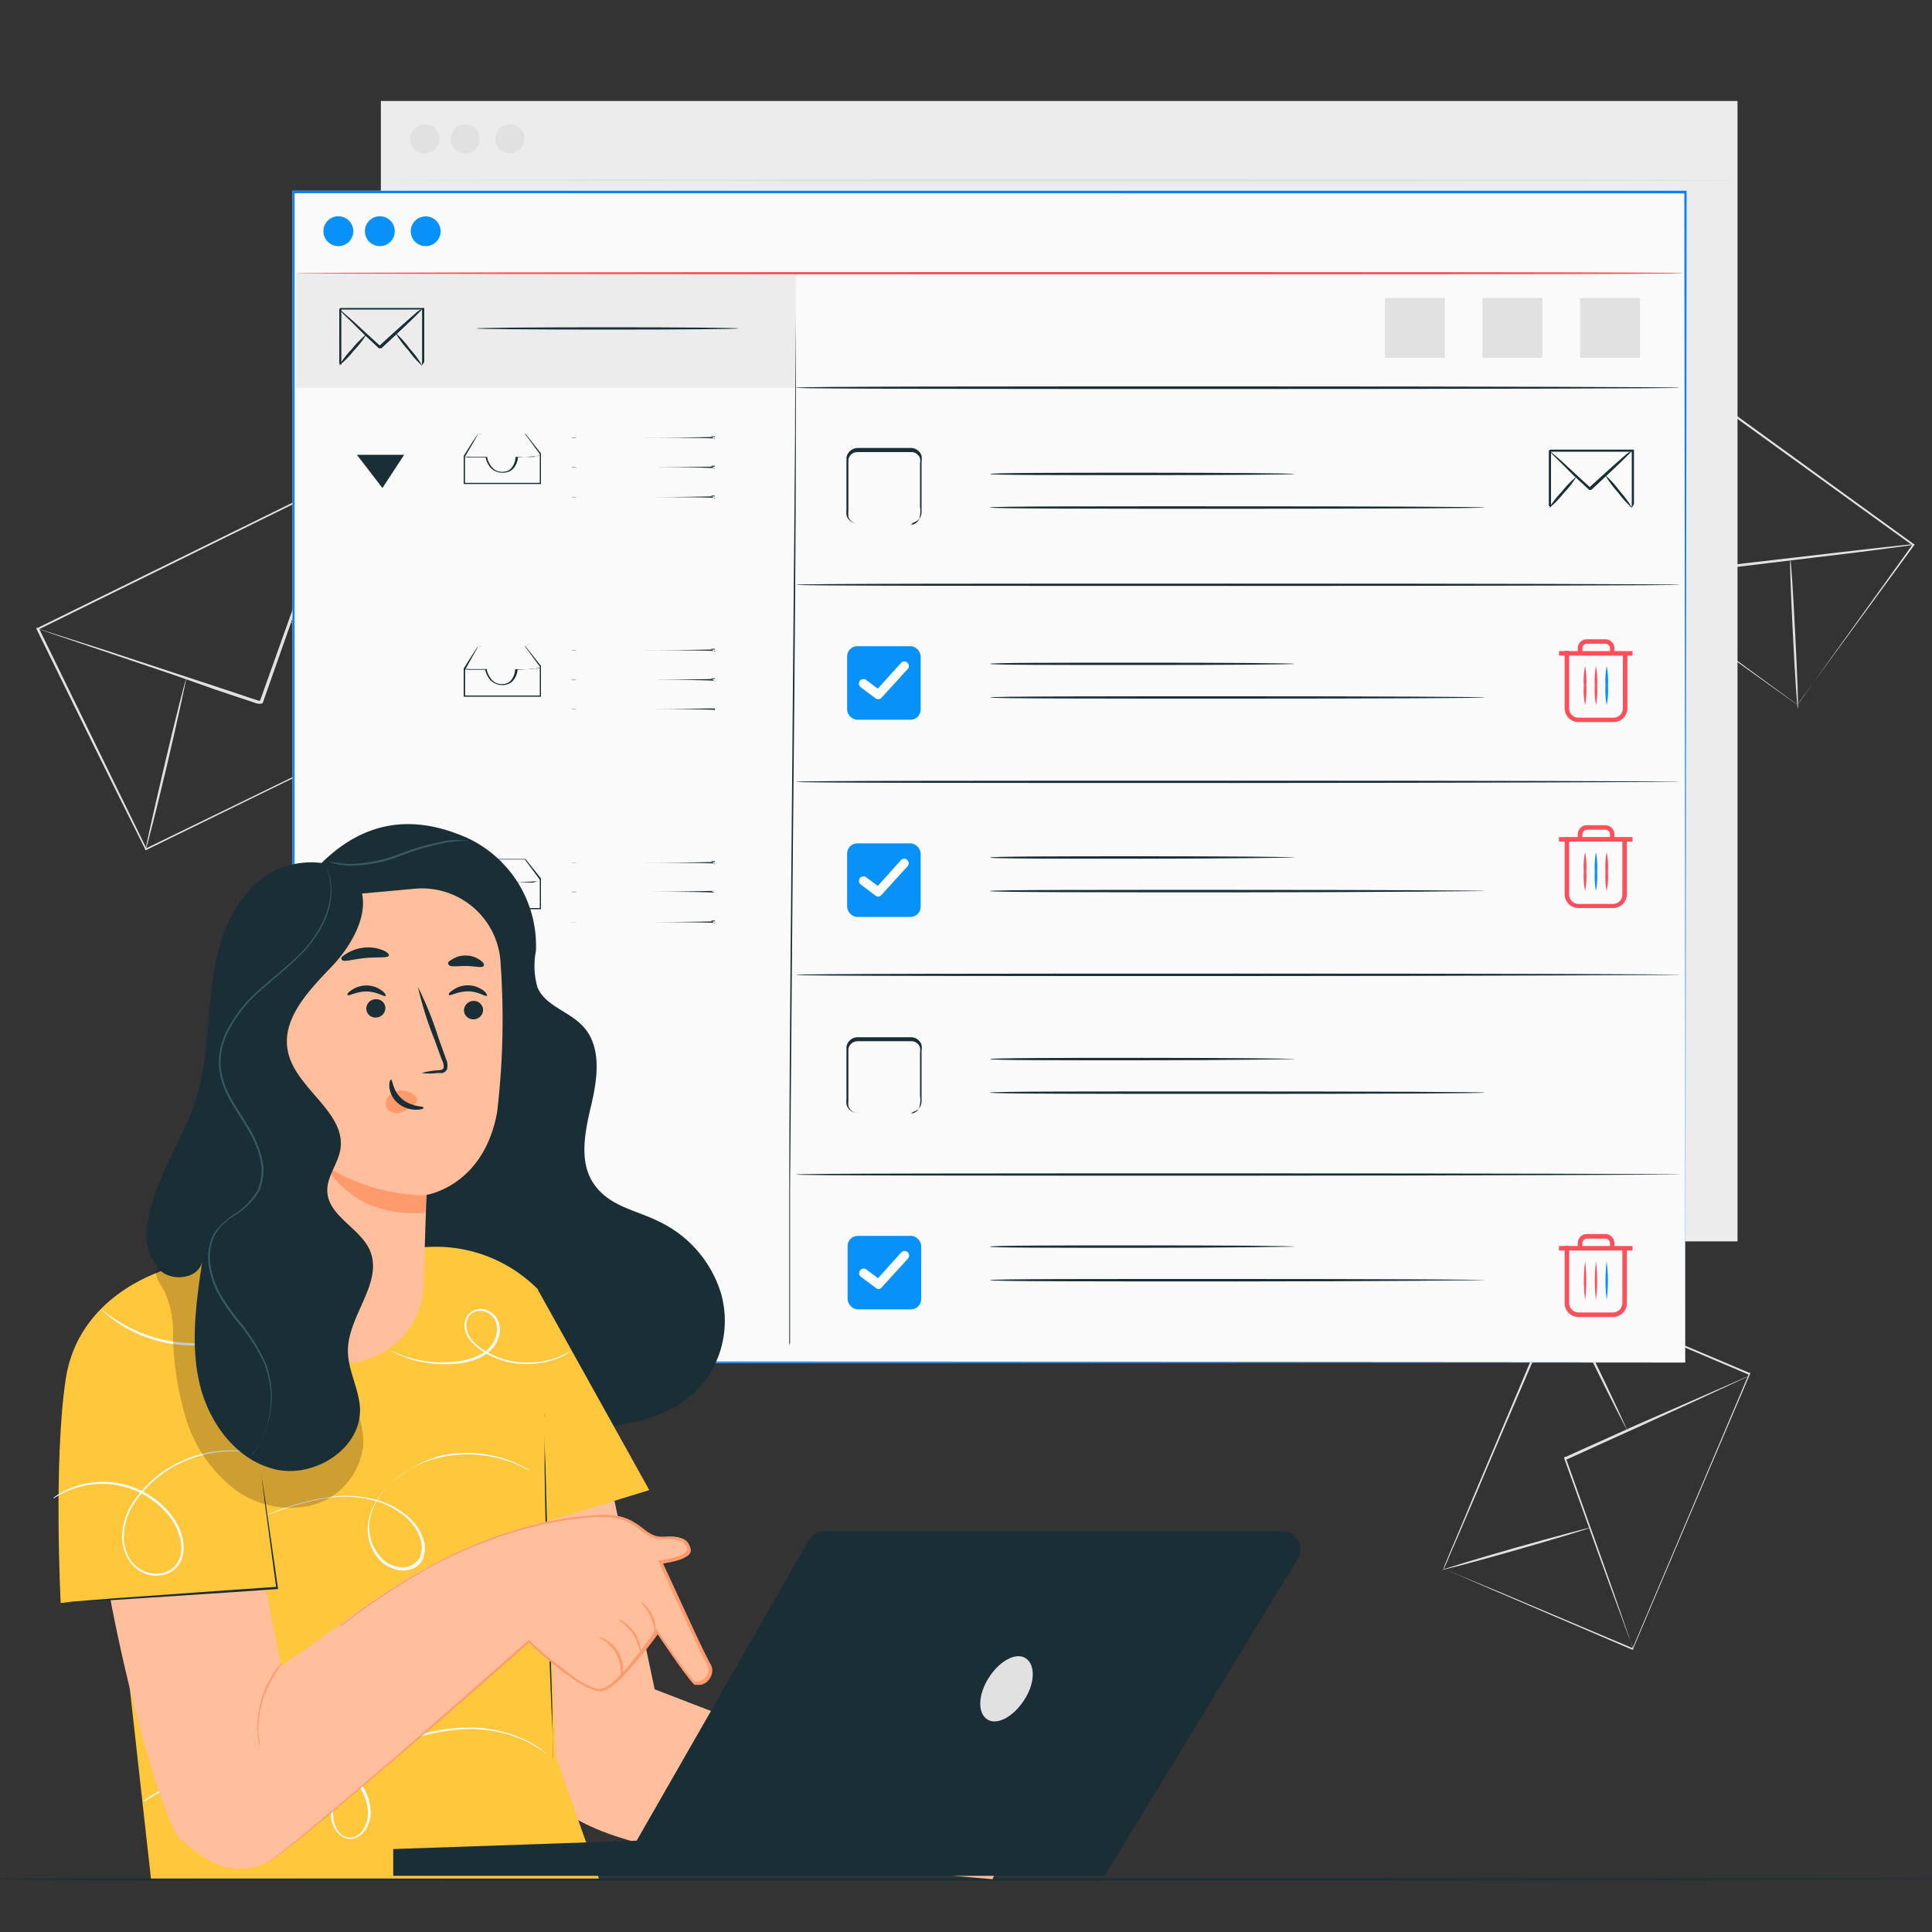 <svg id="Layer_1" data-name="Layer 1" xmlns="http://www.w3.org/2000/svg" viewBox="0 0 150 150"><rect x="0" y="0" width="150" height="150" fill="#333333" stroke="none"/><defs><style>.cls-1{fill:#e1e1e1;}.cls-2{fill:#ececec;}.cls-3{fill:#1a2e35;}.cls-4{fill:#fafafa;}.cls-5{fill:#0891f9;}.cls-6{fill:#fff;}.cls-7{fill:#0c80f4;}.cls-8{fill:#ff4f5b;}.cls-9{fill:#375a64;}.cls-10{fill:#ffbf9d;}.cls-11{fill:#ffc73c;}.cls-12{fill:#ff9a6c;}.cls-13{opacity:0.2;}</style></defs><path class="cls-1" d="M34.77,54.46s-.05-.11-.16-.31-.26-.52-.45-.91l-1.72-3.46c-1.46-3-3.57-7.26-6.12-12.44l.1,0L3,48.87H3l0-.13L11.38,65.9l-.11,0,16.94-8.24L33,55.29l1.28-.62.34-.16.11,0-.1.06-.32.16-1.26.63-4.8,2.37L11.34,66l-.07,0,0-.07C8.7,60.81,5.85,55,2.83,48.83l0-.08.09,0h0L26.35,37.24l.07,0,0,.07,6.08,12.51,1.67,3.46.43.9C34.73,54.36,34.77,54.46,34.77,54.46Z"/><path class="cls-1" d="M26.39,37.31l0,.09-.08.27c-.08.24-.2.58-.34,1l-1.28,3.71c-1.1,3.13-2.62,7.44-4.29,12.2l-.12.06H20.2l-.06,0-.11,0-.23-.07-.44-.15-.88-.29-1.73-.58L13.49,52.4,8,50.54,4.27,49.28l-1-.35L3,48.83c-.06,0-.09,0-.08,0l.09,0,.26.08,1,.32L8,50.42l5.53,1.82,3.26,1.07,1.72.57.89.3.44.14.23.08.11,0,.05,0h.05c-.05,0,.12,0-.11.06,1.7-4.75,3.23-9.06,4.35-12.19l1.33-3.68.37-1,.1-.26C26.37,37.34,26.38,37.31,26.39,37.31Z"/><path class="cls-1" d="M14.48,52.63s-.62,3-1.5,6.72S11.35,66,11.3,66s.63-3,1.5-6.72S14.43,52.62,14.48,52.63Z"/><path class="cls-1" d="M35,54.59s-2.84-1.34-6.29-3.09-6.24-3.2-6.22-3.25,2.84,1.34,6.3,3.09S35.05,54.54,35,54.59Z"/><path class="cls-1" d="M139.57,54.73l.16-.24.47-.66,1.8-2.52,6.51-9.06v.11L130.41,29.28h0l.13,0c-3.21,4.43-6.26,8.65-9,12.42l0-.11,13,9.46,3.71,2.71,1,.73.26.19.08.07-.08-.06-.25-.17-1-.71-3.72-2.66L121.42,41.7l-.06-.05,0-.06,9-12.44.06-.08.07.06h0l18.09,13.11.06,0,0,.06-6.6,9-1.82,2.48-.47.64Z"/><path class="cls-1" d="M148.57,42.3l-.31.05-.88.12-3.22.42-10.67,1.29-.1-.07h0V44l0-.1,0-.19-.07-.39-.16-.75-.29-1.48c-.2-1-.39-1.91-.57-2.8-.35-1.78-.67-3.38-.93-4.73l-.62-3.2-.16-.87a1,1,0,0,1,0-.31s0,.1.08.3l.19.87.67,3.18,1,4.73.57,2.79.3,1.48.16.76.07.38,0,.19,0,.1v.07h0l-.1-.07,10.67-1.24,3.24-.36.88-.09Z"/><path class="cls-1" d="M132.47,39.12c0,.05-2.45.66-5.51,1.36s-5.54,1.24-5.55,1.19,2.46-.66,5.51-1.37S132.46,39.07,132.47,39.12Z"/><path class="cls-1" d="M139.58,55c-.05,0-.22-2.58-.38-5.76s-.26-5.76-.2-5.76.22,2.57.38,5.75S139.64,55,139.58,55Z"/><path class="cls-1" d="M112.13,121.83l.28.1.78.33,3,1.24L126.84,128l-.1,0c2.51-5.92,5.66-13.34,9.06-21.38h0l0,.12-14.68-6.24.11,0c-2.68,6.28-5,11.61-6.57,15.37-.81,1.88-1.44,3.37-1.89,4.39-.22.51-.38.9-.5,1.17l-.14.3a.62.62,0,0,1-.05.11.55.55,0,0,1,0-.1l.12-.3.48-1.16c.43-1,1.06-2.51,1.84-4.39,1.6-3.78,3.86-9.14,6.52-15.46l0-.07.08,0,14.68,6.22.08,0,0,.08h0c-3.42,8-6.57,15.44-9.09,21.36l0,.06-.07,0-10.69-4.58-2.94-1.27-.76-.33Z"/><path class="cls-1" d="M126.81,128.06l0-.08-.09-.22-.33-.86-1.17-3.18c-1-2.7-2.3-6.4-3.78-10.5.1-.23,0-.06,0-.12h.05l0,0,.1,0,.18-.08.37-.17.73-.33,1.43-.64,2.7-1.22,4.58-2,3.1-1.36.84-.37.23-.09.07,0-.07,0-.21.11-.83.39-3.07,1.42-4.57,2.09-2.7,1.22-1.42.65-.73.33-.37.17-.19.08-.09,0,0,0h0s-.05.12,0-.11l3.74,10.52,1.11,3.2.29.87.07.23A.24.24,0,0,1,126.81,128.06Z"/><path class="cls-1" d="M126.3,111s-1.23-2.34-2.65-5.27-2.54-5.33-2.49-5.35,1.23,2.34,2.65,5.27S126.35,111,126.3,111Z"/><path class="cls-1" d="M111.9,121.89s2.56-.82,5.75-1.72,5.78-1.59,5.79-1.55-2.56.82-5.74,1.73S111.92,121.94,111.9,121.89Z"/><rect class="cls-2" x="29.57" y="7.84" width="105.33" height="88.54"/><path class="cls-1" d="M29.78,14c0-.05,23.49-.1,52.45-.1s52.47.05,52.47.1-23.49.09-52.47.09S29.78,14,29.78,14Z"/><circle class="cls-1" cx="32.98" cy="10.78" r="1.13"/><circle class="cls-1" cx="36.12" cy="10.78" r="1.13"/><circle class="cls-1" cx="39.59" cy="10.78" r="1.13"/><path class="cls-3" d="M153.61,145.9s-34.38.09-76.78.09S.05,146,.05,145.9s34.37-.09,76.78-.09S153.61,145.85,153.61,145.9Z"/><path class="cls-4" d="M130.85,105.79c0-.65,0-36.12-.08-90.85l.08.07L22.78,15h0l.09-.09c0,32.92,0,64,0,90.85l-.08-.08,108.08.08-108.08.08h-.08v-.08c0-26.88,0-57.93,0-90.85v-.1h.1l108.07,0h.07v.08C130.88,69.67,130.85,105.14,130.85,105.79Z"/><rect class="cls-4" x="22.77" y="14.94" width="108.07" height="90.85"/><rect class="cls-2" x="22.98" y="21.21" width="38.81" height="8.9"/><path class="cls-3" d="M32.77,28.38a2.4,2.4,0,0,1,0-.33l0-.9c0-.79,0-1.88,0-3.2l.08.08-6.44,0,.09-.1h0v4.41l-.08-.09,4.62,0,1.33,0h.49l-.46,0-1.31,0-4.67,0h-.08v-.08c0-.68,0-1.39,0-2.13V24h0c-.08.09.11-.11.09-.09l6.44,0h.07V24c0,1.34,0,2.45,0,3.25l0,.88C32.78,28.28,32.77,28.38,32.77,28.38Z"/><path class="cls-3" d="M32.77,24s-.07.11-.23.26-.38.39-.67.66c-.57.55-1.37,1.3-2.26,2.12h-.14l0,0-.05,0-.08-.07-.16-.15-.32-.3-.6-.56-1-1c-.29-.27-.52-.5-.67-.66s-.24-.25-.23-.26a1.34,1.34,0,0,1,.28.21l.71.62,1,.92.61.56.32.29.17.15.08.08,0,0,0,0h-.1c.89-.82,1.7-1.55,2.29-2.07l.71-.62A1.34,1.34,0,0,1,32.77,24Z"/><path class="cls-3" d="M28.47,25.93a7.41,7.41,0,0,1-1,1.29,7.08,7.08,0,0,1-1.15,1.17,7.2,7.2,0,0,1,1-1.29A7.84,7.84,0,0,1,28.47,25.93Z"/><path class="cls-3" d="M32.81,28.43a7.31,7.31,0,0,1-1.11-1.24,7.58,7.58,0,0,1-1-1.35,7.48,7.48,0,0,1,1.11,1.23A8.08,8.08,0,0,1,32.81,28.43Z"/><path class="cls-3" d="M57.33,25.5c0,.05-4.54.09-10.14.09S37,25.55,37,25.5s4.54-.09,10.15-.09S57.33,25.45,57.33,25.5Z"/><rect class="cls-5" x="65.77" y="65.48" width="5.71" height="5.71" rx="0.79"/><path class="cls-6" d="M68.19,69.61a.35.35,0,0,1-.21-.07l-1.15-.87a.34.34,0,0,1-.07-.49.35.35,0,0,1,.49-.07l.9.67,1.8-2a.34.34,0,0,1,.5,0,.35.35,0,0,1,0,.49l-2,2.2A.36.36,0,0,1,68.19,69.61Z"/><path class="cls-3" d="M130.42,60.7s-15.36.09-34.31.09-34.32,0-34.32-.09,15.36-.09,34.32-.09S130.42,60.65,130.42,60.7Z"/><rect class="cls-5" x="65.81" y="95.95" width="5.71" height="5.71" rx="0.79"/><path class="cls-6" d="M68.23,100.08A.4.4,0,0,1,68,100l-1.16-.87a.36.36,0,0,1-.07-.49.35.35,0,0,1,.5-.07l.9.67,1.8-2a.35.35,0,0,1,.52.48l-2,2.19A.35.35,0,0,1,68.23,100.08Z"/><rect class="cls-5" x="65.77" y="50.17" width="5.71" height="5.71" rx="0.79"/><path class="cls-6" d="M68.19,54.29a.35.35,0,0,1-.21-.07l-1.15-.86a.35.35,0,0,1-.07-.5.36.36,0,0,1,.49-.07l.9.68,1.8-2a.35.35,0,0,1,.52.48l-2,2.19A.36.36,0,0,1,68.19,54.29Z"/><path class="cls-7" d="M130.85,105.79c0-.65,0-36.12-.08-90.85l.08.07L22.78,15h0l.09-.09c0,32.92,0,64,0,90.85l-.08-.08,108.08.08-108.08.08h-.08v-.08c0-26.88,0-57.93,0-90.85v-.1h.1l108.07,0h.07v.08C130.88,69.67,130.85,105.14,130.85,105.79Z"/><path class="cls-8" d="M23,21.21c0-.05,24.1-.09,53.83-.09s53.83,0,53.83.09-24.1.09-53.83.09S23,21.26,23,21.21Z"/><circle class="cls-5" cx="26.27" cy="17.95" r="1.16"/><circle class="cls-5" cx="29.49" cy="17.95" r="1.16"/><path class="cls-5" d="M33.87,17.14a1.15,1.15,0,0,1,0,1.63,1.16,1.16,0,0,1-1.64,0,1.15,1.15,0,0,1,0-1.63A1.16,1.16,0,0,1,33.87,17.14Z"/><path class="cls-3" d="M37.13,33.68l.25,0,.73,0,2.69,0h0l0,0L42,35.2v0c0,.71,0,1.49,0,2.29v.09H40.89l-4.83,0H36v-.08c0-.79,0-1.5,0-2.1h0v0c.34-.53.61-1,.82-1.29s.3-.45.3-.44l-.06.14-.2.35-.76,1.3v0l0,2.1-.07-.07,4.83,0H42l-.09.09V35.25l0,0-1.16-1.57.06,0-2.66,0-.74,0A.85.85,0,0,1,37.13,33.68Z"/><path class="cls-3" d="M42,35.36a2.93,2.93,0,0,1-.51.07l-1.34.09.07-.07a1.55,1.55,0,0,1-.28.82,1,1,0,0,1-.37.32,1.17,1.17,0,0,1-.49.11,1.23,1.23,0,0,1-1-.4,1.79,1.79,0,0,1-.39-.84l.08.06-1.24,0a1.83,1.83,0,0,1-.47-.05,2.26,2.26,0,0,1,.47,0c.29,0,.72,0,1.24,0h.06v.07a1.73,1.73,0,0,0,.38.75,1,1,0,0,0,.83.34,1.07,1.07,0,0,0,.41-.09.91.91,0,0,0,.31-.27,1.44,1.44,0,0,0,.26-.72v-.07h.07l1.34,0A1.81,1.81,0,0,1,42,35.36Z"/><path class="cls-3" d="M55.21,33.87l.3,0v.06c-.72,0-2.88.06-5.44.06-1.59,0-3,0-4.06,0l-1.23,0a2.71,2.71,0,0,1-.45,0,1.48,1.48,0,0,1,.45,0l1.23,0,4.06,0c2.56,0,4.72,0,5.44.06v.06A1.16,1.16,0,0,1,55.21,33.87Z"/><path class="cls-3" d="M55.21,36.17a1.16,1.16,0,0,1,.3,0v.06c-.72,0-2.88.06-5.44.06l-4.06,0-1.23,0a1.48,1.48,0,0,1-.45,0,2.71,2.71,0,0,1,.45,0l1.23,0c1,0,2.47,0,4.06,0,2.56,0,4.72,0,5.44.06v.06Z"/><path class="cls-3" d="M55.21,38.48l.3,0v.06c-.72,0-2.88.06-5.44.06-1.59,0-3,0-4.06,0l-1.23,0a2.71,2.71,0,0,1-.45,0,2,2,0,0,1,.45,0l1.23,0,4.06,0c2.56,0,4.72,0,5.44.06v.06A1.16,1.16,0,0,1,55.21,38.48Z"/><path class="cls-3" d="M37.13,50.18h.25l.73,0,2.69,0h0l0,0L42,51.7v0c0,.71,0,1.49,0,2.29v.1H40.89l-4.83,0H36V54c0-.79,0-1.5,0-2.1h0v0l.82-1.29c.19-.29.3-.45.3-.44l-.06.14-.2.35L36.11,52v0l0,2.1L36.06,54l4.83,0H42l-.09.09V51.75l0,0-1.16-1.57.06,0-2.66,0-.74,0A.85.85,0,0,1,37.13,50.18Z"/><path class="cls-3" d="M42,51.86a2.93,2.93,0,0,1-.51.07L40.12,52l.07-.07a1.55,1.55,0,0,1-.28.82,1,1,0,0,1-.37.32,1.36,1.36,0,0,1-.49.12,1.28,1.28,0,0,1-1-.41,1.79,1.79,0,0,1-.39-.84l.08.06-1.24,0a1.4,1.4,0,0,1-.47-.05,2.26,2.26,0,0,1,.47,0c.29,0,.72,0,1.24,0h.06v.07a1.73,1.73,0,0,0,.38.75,1,1,0,0,0,.83.34,1.07,1.07,0,0,0,.41-.09.91.91,0,0,0,.31-.27,1.44,1.44,0,0,0,.26-.72v-.07h.07l1.34,0A1.81,1.81,0,0,1,42,51.86Z"/><path class="cls-3" d="M55.21,50.37l.3,0v.06c-.72,0-2.88.06-5.44.06-1.59,0-3,0-4.06,0l-1.23,0a2.71,2.71,0,0,1-.45,0,2,2,0,0,1,.45,0l1.23,0,4.06,0c2.56,0,4.72,0,5.44.06v.06A1.16,1.16,0,0,1,55.21,50.37Z"/><path class="cls-3" d="M55.21,52.67a1,1,0,0,1,.3,0v.05c-.72,0-2.88.07-5.44.07-1.59,0-3,0-4.06,0l-1.23,0a1.48,1.48,0,0,1-.45,0,2.71,2.71,0,0,1,.45,0l1.23,0c1,0,2.47,0,4.06,0,2.56,0,4.72,0,5.44.07v.05Z"/><path class="cls-3" d="M55.21,55l.3,0V55c-.72,0-2.88.06-5.44.06-1.59,0-3,0-4.06,0l-1.23,0a3.33,3.33,0,0,1-.45,0,2,2,0,0,1,.45,0l1.23,0,4.06,0c2.56,0,4.72,0,5.44.06V55A1.16,1.16,0,0,1,55.21,55Z"/><path class="cls-3" d="M37.13,66.69a.67.67,0,0,1,.25,0l.73,0,2.69,0h0l0,0L42,68.2v0c0,.71,0,1.49,0,2.3v.09H40.89l-4.83,0H36v-.07c0-.8,0-1.51,0-2.11h0v0l.82-1.29a4.3,4.3,0,0,1,.3-.43l-.06.13-.2.35-.76,1.3v0l0,2.11-.07-.08,4.83,0H42l-.09.1v-2.3l0,0-1.16-1.57.06,0-2.66,0-.74,0Z"/><path class="cls-3" d="M42,68.36a2.93,2.93,0,0,1-.51.07l-1.34.09.07-.07a1.55,1.55,0,0,1-.28.82,1,1,0,0,1-.37.32,1.36,1.36,0,0,1-.49.12,1.24,1.24,0,0,1-1-.41,1.79,1.79,0,0,1-.39-.84l.08.06-1.24,0a1.4,1.4,0,0,1-.47,0,2.26,2.26,0,0,1,.47,0c.29,0,.72,0,1.24,0h.06v.06a1.73,1.73,0,0,0,.38.75,1,1,0,0,0,.83.34,1.07,1.07,0,0,0,.41-.09.91.91,0,0,0,.31-.27,1.44,1.44,0,0,0,.26-.72v-.07h.07l1.34,0A1.81,1.81,0,0,1,42,68.36Z"/><path class="cls-3" d="M55.21,66.87a1.16,1.16,0,0,1,.3,0v.06c-.72,0-2.88.06-5.44.06-1.59,0-3,0-4.06,0l-1.23,0-.45,0a2,2,0,0,1,.45,0l1.23,0,4.06,0c2.56,0,4.72,0,5.44.06v.06Z"/><path class="cls-3" d="M55.21,69.17a1,1,0,0,1,.3,0v0c-.72,0-2.88.07-5.44.07-1.59,0-3,0-4.06,0l-1.23,0a1.48,1.48,0,0,1-.45,0,2.71,2.71,0,0,1,.45,0l1.23,0c1,0,2.47,0,4.06,0,2.56,0,4.72,0,5.44.07v0A1.16,1.16,0,0,1,55.21,69.17Z"/><path class="cls-3" d="M55.21,71.48a1.16,1.16,0,0,1,.3,0v.06c-.72,0-2.88.06-5.44.06-1.59,0-3,0-4.06,0l-1.23,0-.45,0a3.33,3.33,0,0,1,.45,0l1.23,0c1,0,2.47,0,4.06,0,2.56,0,4.72,0,5.44.06v.06Z"/><path class="cls-8" d="M125.24,56.06h-2.69A1.07,1.07,0,0,1,121.48,55V50.53h.35V55a.72.72,0,0,0,.72.72h2.69A.72.72,0,0,0,126,55V50.68h.35V55A1.07,1.07,0,0,1,125.24,56.06Z"/><rect class="cls-8" x="121.04" y="50.55" width="5.71" height="0.35"/><path class="cls-8" d="M122.85,50.73h-.35v-.39a.71.71,0,0,1,.71-.71h1.42a.71.71,0,0,1,.71.71v.31H125v-.31a.36.36,0,0,0-.36-.36h-1.42a.36.36,0,0,0-.36.36Z"/><path class="cls-8" d="M123.07,54.74a5.52,5.52,0,0,1-.1-1.51,5.52,5.52,0,0,1,.1-1.51,6.35,6.35,0,0,1,.09,1.51A6.35,6.35,0,0,1,123.07,54.74Z"/><path class="cls-8" d="M123.91,54.74a6.35,6.35,0,0,1-.09-1.51,6.35,6.35,0,0,1,.09-1.51,6.35,6.35,0,0,1,.09,1.51A6.35,6.35,0,0,1,123.91,54.74Z"/><path class="cls-5" d="M124.74,54.74a6.35,6.35,0,0,1-.09-1.51,6.35,6.35,0,0,1,.09-1.51,5.52,5.52,0,0,1,.1,1.51A5.52,5.52,0,0,1,124.74,54.74Z"/><path class="cls-8" d="M125.24,70.5h-2.69a1.07,1.07,0,0,1-1.07-1.07V65h.35v4.46a.72.72,0,0,0,.72.72h2.69a.72.72,0,0,0,.72-.72V65.12h.35v4.31A1.07,1.07,0,0,1,125.24,70.5Z"/><rect class="cls-8" x="121.04" y="64.99" width="5.71" height="0.35"/><path class="cls-8" d="M122.85,65.17h-.35v-.39a.71.71,0,0,1,.71-.71h1.42a.71.71,0,0,1,.71.71v.31H125v-.31a.36.36,0,0,0-.36-.36h-1.42a.36.36,0,0,0-.36.36Z"/><path class="cls-8" d="M123.07,69.18a5.52,5.52,0,0,1-.1-1.51,5.52,5.52,0,0,1,.1-1.51,6.35,6.35,0,0,1,.09,1.51A6.35,6.35,0,0,1,123.07,69.18Z"/><path class="cls-5" d="M123.91,69.18a6.35,6.35,0,0,1-.09-1.51,6.35,6.35,0,0,1,.09-1.51,6.35,6.35,0,0,1,.09,1.51A6.35,6.35,0,0,1,123.91,69.18Z"/><path class="cls-8" d="M124.74,69.18a6.35,6.35,0,0,1-.09-1.51,6.35,6.35,0,0,1,.09-1.51,5.52,5.52,0,0,1,.1,1.51A5.52,5.52,0,0,1,124.74,69.18Z"/><path class="cls-8" d="M125.24,102.25h-2.69a1.07,1.07,0,0,1-1.07-1.07V96.72h.35v4.46a.73.73,0,0,0,.72.72h2.69a.73.73,0,0,0,.72-.72V96.87h.35v4.31A1.07,1.07,0,0,1,125.24,102.25Z"/><rect class="cls-8" x="121.04" y="96.74" width="5.71" height="0.35"/><path class="cls-8" d="M122.85,96.92h-.35v-.4a.71.71,0,0,1,.71-.71h1.42a.71.71,0,0,1,.71.71v.32H125v-.32a.36.36,0,0,0-.36-.35h-1.42a.36.36,0,0,0-.36.35Z"/><path class="cls-8" d="M123.07,100.93a11.53,11.53,0,0,1,0-3,12.8,12.8,0,0,1,0,3Z"/><path class="cls-8" d="M123.91,100.93a12.8,12.8,0,0,1,0-3,12.8,12.8,0,0,1,0,3Z"/><path class="cls-5" d="M124.74,100.93a12.8,12.8,0,0,1,0-3,11.53,11.53,0,0,1,0,3Z"/><path class="cls-3" d="M126.69,39.41s0-.11,0-.32,0-.53,0-.9c0-.79,0-1.88,0-3.2l.07.08h-6.43l.09-.09h0v4.4l-.08-.08,4.61,0,1.33,0h.49a2.1,2.1,0,0,1-.45,0l-1.31,0-4.67,0h-.09V35h0l.1-.09,6.43,0h.08V35c0,1.34,0,2.45,0,3.25,0,.36,0,.65,0,.88A1.38,1.38,0,0,1,126.69,39.41Z"/><path class="cls-3" d="M126.69,35s-.07.1-.22.26l-.67.66c-.58.55-1.37,1.3-2.26,2.12h-.15l0,0,0,0-.08-.08-.17-.15-.31-.29-.61-.56-1-1-.67-.66c-.15-.16-.23-.25-.22-.26a2.1,2.1,0,0,1,.27.21c.17.14.42.35.71.61l1,.93.61.56.32.29.16.15.08.08,0,0,0,0h-.11c.89-.82,1.7-1.55,2.3-2.08.29-.26.54-.47.71-.61A2.1,2.1,0,0,1,126.69,35Z"/><path class="cls-3" d="M122.4,37a7.2,7.2,0,0,1-1,1.29,7.28,7.28,0,0,1-1.14,1.17,7.41,7.41,0,0,1,1-1.29A7.61,7.61,0,0,1,122.4,37Z"/><path class="cls-3" d="M126.74,39.47a8.16,8.16,0,0,1-1.12-1.24,8.26,8.26,0,0,1-1-1.35,7.26,7.26,0,0,1,1.12,1.23A8.33,8.33,0,0,1,126.74,39.47Z"/><path class="cls-3" d="M130.42,30.1c0,.06-15.36.1-34.31.1s-34.32,0-34.32-.1S77.15,30,96.11,30,130.42,30.05,130.42,30.1Z"/><path class="cls-3" d="M130.42,45.4c0,.05-15.36.09-34.31.09s-34.32,0-34.32-.09,15.36-.09,34.32-.09S130.42,45.35,130.42,45.4Z"/><path class="cls-3" d="M130.42,75.69s-15.36.09-34.31.09-34.32,0-34.32-.09,15.36-.1,34.32-.1S130.42,75.63,130.42,75.69Z"/><path class="cls-3" d="M130.42,91.19s-15.36.09-34.31.09-34.32,0-34.32-.09,15.36-.09,34.32-.09S130.42,91.14,130.42,91.19Z"/><path class="cls-3" d="M70.69,40.72l.21,0a.78.78,0,0,0,.45-.38,2.16,2.16,0,0,0,.08-1c0-.39,0-.83,0-1.31V36a1.44,1.44,0,0,0,0-.42.73.73,0,0,0-.63-.48H66.56a.71.71,0,0,0-.69.57c0,.33,0,.71,0,1v3a1.94,1.94,0,0,0,0,.43.66.66,0,0,0,.2.34.68.68,0,0,0,.32.18,2.47,2.47,0,0,0,.39,0h.76l2.31,0,.62,0c.15,0,.22,0,.22,0h-.22l-.62,0-2.31,0h-.76a3.1,3.1,0,0,1-.42,0,.88.88,0,0,1-.4-.22.89.89,0,0,1-.24-.41,2.53,2.53,0,0,1,0-.47v-.93c0-.65,0-1.32,0-2v-.53c0-.18,0-.34,0-.55a.9.9,0,0,1,.87-.73h4.19a.88.88,0,0,1,.77.6,1.57,1.57,0,0,1,0,.47v.44c0,.57,0,1.1,0,1.59l0,1.31v.54a.91.91,0,0,1-.11.45.8.8,0,0,1-.51.38A.73.73,0,0,1,70.69,40.72Z"/><path class="cls-3" d="M70.69,86.43s.08,0,.21,0a.82.82,0,0,0,.45-.38,2.16,2.16,0,0,0,.08-1c0-.39,0-.83,0-1.31v-2a1.44,1.44,0,0,0,0-.42.71.71,0,0,0-.63-.48H66.56a.73.73,0,0,0-.69.58c0,.32,0,.7,0,1v3a1.94,1.94,0,0,0,0,.43.66.66,0,0,0,.2.34.68.68,0,0,0,.32.18,1.67,1.67,0,0,0,.39,0h.76l2.31,0,.62,0h.22s-.07,0-.22,0l-.62,0-2.31,0h-.76a1.52,1.52,0,0,1-.42,0,.86.86,0,0,1-.4-.21.89.89,0,0,1-.24-.41,2.53,2.53,0,0,1,0-.47v-.94c0-.64,0-1.31,0-2v-.53c0-.19,0-.35,0-.56a.89.89,0,0,1,.87-.72h4.19a.88.88,0,0,1,.77.6,1.57,1.57,0,0,1,0,.47v.44c0,.57,0,1.1,0,1.59l0,1.31v.54a.91.91,0,0,1-.11.45.8.8,0,0,1-.51.38A.53.53,0,0,1,70.69,86.43Z"/><path class="cls-3" d="M61.28,104.47a2,2,0,0,1,0-.22v-.63c0-.56,0-1.38,0-2.43V92.27c0-7.53.1-17.94.2-29.43s.19-21.9.25-29.44c0-3.76.05-6.81.06-8.92l0-2.43v-.63a1.66,1.66,0,0,1,0-.21,1.66,1.66,0,0,1,0,.21v12c0,7.53-.09,17.94-.2,29.44s-.18,21.89-.25,29.43c0,3.76,0,6.81,0,8.92,0,1,0,1.87,0,2.43v.63C61.28,104.39,61.28,104.47,61.28,104.47Z"/><path class="cls-3" d="M100.5,51.54c0,.05-5.29.09-11.82.09s-11.82,0-11.82-.09,5.29-.09,11.82-.09S100.5,51.49,100.5,51.54Z"/><path class="cls-3" d="M115.28,54.15c0,.05-8.6.09-19.21.09s-19.21,0-19.21-.09,8.6-.09,19.21-.09S115.28,54.1,115.28,54.15Z"/><path class="cls-3" d="M100.5,82.23s-5.29.09-11.82.09-11.82,0-11.82-.09,5.29-.1,11.82-.1S100.5,82.18,100.5,82.23Z"/><path class="cls-3" d="M115.28,84.83c0,.06-8.6.1-19.21.1s-19.21,0-19.21-.1,8.6-.09,19.21-.09S115.28,84.78,115.28,84.83Z"/><path class="cls-3" d="M100.5,36.8c0,.05-5.29.09-11.82.09s-11.82,0-11.82-.09,5.29-.1,11.82-.1S100.5,36.75,100.5,36.8Z"/><path class="cls-3" d="M115.28,39.4c0,.06-8.6.1-19.21.1s-19.21,0-19.21-.1,8.6-.09,19.21-.09S115.28,39.35,115.28,39.4Z"/><path class="cls-3" d="M100.5,66.58s-5.29.09-11.82.09-11.82,0-11.82-.09,5.29-.1,11.82-.1S100.5,66.52,100.5,66.58Z"/><path class="cls-3" d="M115.28,69.18s-8.6.1-19.21.1-19.21,0-19.21-.1,8.6-.09,19.21-.09S115.28,69.13,115.28,69.18Z"/><path class="cls-3" d="M100.5,96.79s-5.29.09-11.82.09-11.82,0-11.82-.09,5.29-.1,11.82-.1S100.5,96.73,100.5,96.79Z"/><path class="cls-3" d="M115.28,99.39s-8.6.1-19.21.1-19.21,0-19.21-.1,8.6-.09,19.21-.09S115.28,99.34,115.28,99.39Z"/><rect class="cls-1" x="122.68" y="23.13" width="4.65" height="4.65"/><rect class="cls-1" x="115.1" y="23.13" width="4.65" height="4.65"/><rect class="cls-1" x="107.53" y="23.13" width="4.65" height="4.65"/><polygon class="cls-3" points="27.71 35.31 29.69 37.89 31.38 35.31 27.71 35.31"/><path class="cls-3" d="M23.43,68.76c4.59-6,9.43-5.19,12.79-3.73a9.24,9.24,0,0,1,5.39,8.8,6,6,0,0,0,.13,2.86c.63,1.43,2.46,1.83,3.53,3,1.45,1.55,1.13,4,.64,6.08s-1,4.43.21,6.17,3.24,2,5,2.88A9.13,9.13,0,0,1,56,100.49a7.83,7.83,0,0,1-1.66,7.21c-1.7,1.86-4.26,2.68-6.76,3A24.88,24.88,0,0,1,19.07,84.87"/><path class="cls-9" d="M36.46,65.29a12.74,12.74,0,0,0-1.63.09A22.39,22.39,0,0,0,31,66.48a10.76,10.76,0,0,1-3.91.73,4.39,4.39,0,0,1-1.19-.2,1.53,1.53,0,0,1-.42-.16,7.75,7.75,0,0,0,1.61.23A11.6,11.6,0,0,0,31,66.31a19.3,19.3,0,0,1,3.83-1.06,7.44,7.44,0,0,1,1.21,0A2.13,2.13,0,0,1,36.46,65.29Z"/><path class="cls-10" d="M47,113.37c.18.53,3.83,17.79,3.83,17.79l27.79,10.69-1.56,4.05-23.83-2.09h0c-13.91-2.08-14.68-8.9-13.84-16.53l1.44-13.07Z"/><path class="cls-11" d="M7.07,104.06a21.72,21.72,0,0,1,11.19-8.22l14.62,1a11.15,11.15,0,0,1,8.9,3.28l1.36,36.23,3.36,9.5H11.72L7.07,104.06"/><path class="cls-4" d="M42.32,115.05l-.09-.06-.23-.18c-.11-.07-.22-.18-.39-.28l-.54-.36-.73-.37a7,7,0,0,0-.9-.36,9.14,9.14,0,0,0-2.3-.48,9.31,9.31,0,0,0-2.84.17,8.7,8.7,0,0,0-3,1.26A6.3,6.3,0,0,0,29,117.05a3.59,3.59,0,0,0-.32,1.83,3.41,3.41,0,0,0,.69,1.78,2.4,2.4,0,0,0,1.61,1,1.54,1.54,0,0,0,1.58-.68,2.07,2.07,0,0,0,0-1.72,3.36,3.36,0,0,0-.42-.77,4,4,0,0,0-.58-.64,6.32,6.32,0,0,0-2.89-1.44,9,9,0,0,0-2.84-.16,18.58,18.58,0,0,0-4,1l-1.08.36-.28.09-.09,0,.09,0,.27-.11,1.06-.4a18,18,0,0,1,4.05-1,8.9,8.9,0,0,1,2.88.14,6.47,6.47,0,0,1,3,1.46c.11.1.22.21.32.32a3.24,3.24,0,0,1,.29.34,3.4,3.4,0,0,1,.44.82,2.21,2.21,0,0,1,0,1.88,1.54,1.54,0,0,1-.75.65,2.14,2.14,0,0,1-1,.12,2.66,2.66,0,0,1-1.73-1,3.6,3.6,0,0,1-.74-1.87,4.07,4.07,0,0,1,.34-1.93,6.5,6.5,0,0,1,2.43-2.72A8.94,8.94,0,0,1,34.27,113a9.52,9.52,0,0,1,2.88-.15,9.33,9.33,0,0,1,2.33.51,9.76,9.76,0,0,1,.9.38l.72.39.55.37c.15.11.27.22.37.3l.23.2S42.32,115,42.32,115.05Z"/><polygon class="cls-11" points="41.78 100.17 50.41 115.69 40.84 118.63 41.78 100.17"/><path class="cls-3" d="M42.94,136.51l0-.27,0-.77c0-.7-.08-1.67-.13-2.87-.1-2.42-.23-5.76-.33-9.45s-.18-7-.2-9.46c0-1.21,0-2.19,0-2.87l0-.78c0-.18,0-.27,0-.27a.8.8,0,0,1,0,.27l0,.78c0,.69,0,1.67.07,2.86.06,2.44.15,5.78.25,9.46s.21,7,.28,9.46c0,1.19.05,2.17.07,2.86v.78A1.1,1.1,0,0,1,42.94,136.51Z"/><path class="cls-4" d="M44.33,104.9a1.53,1.53,0,0,1-.2.13,4.53,4.53,0,0,1-.6.34,6.34,6.34,0,0,1-2.49.53,6.21,6.21,0,0,1-3.59-1,4.11,4.11,0,0,1-.85-.72,2.09,2.09,0,0,1-.52-1,1.44,1.44,0,0,1,.31-1.17,1.3,1.3,0,0,1,1.2-.35,1.53,1.53,0,0,1,1,.71,1.75,1.75,0,0,1,.19,1.2,2.35,2.35,0,0,1-.49,1.06,3,3,0,0,1-.86.7,5.47,5.47,0,0,1-2,.55,9.48,9.48,0,0,1-1.76,0,8.44,8.44,0,0,1-2.47-.6,5,5,0,0,1-.63-.29.88.88,0,0,1-.21-.12s.08,0,.23.09l.64.26a9,9,0,0,0,4.18.49,5.36,5.36,0,0,0,1.89-.55,2.7,2.7,0,0,0,.81-.66,2.2,2.2,0,0,0,.45-1,1.63,1.63,0,0,0-.16-1.08,1.4,1.4,0,0,0-.91-.62,1.11,1.11,0,0,0-1,.29,1.27,1.27,0,0,0-.27,1,1.91,1.91,0,0,0,.48,1,3.75,3.75,0,0,0,.8.69,6.17,6.17,0,0,0,3.5,1,6.4,6.4,0,0,0,2.46-.47C44,105.07,44.32,104.88,44.33,104.9Z"/><path class="cls-4" d="M42.49,136.21l-.1-.07-.28-.2a9.49,9.49,0,0,0-1.15-.69,10.3,10.3,0,0,0-4.76-1,14.34,14.34,0,0,0-6.91,2.07,10.34,10.34,0,0,0-1.7,1.21,6.07,6.07,0,0,0-1.35,1.7,3.36,3.36,0,0,0-.32,2.16,2,2,0,0,0,.54,1,1.06,1.06,0,0,0,1,.24,1.37,1.37,0,0,0,.81-.72,2.53,2.53,0,0,0,.3-1.07,3.79,3.79,0,0,0-.67-2.1,5.27,5.27,0,0,0-1.56-1.49,6.17,6.17,0,0,0-1.94-.76,11.2,11.2,0,0,0-3.87,0A23,23,0,0,0,12.69,139c-.51.28-.9.51-1.17.67l-.29.18c-.07,0-.11.06-.11,0l.09-.07.29-.2c.26-.17.64-.41,1.15-.7A22.81,22.81,0,0,1,17.2,137a22.17,22.17,0,0,1,3.33-.75,11.05,11.05,0,0,1,3.93,0,6.32,6.32,0,0,1,2,.77,5.39,5.39,0,0,1,1.62,1.54,4,4,0,0,1,.7,2.2,2.53,2.53,0,0,1-.32,1.16,1.63,1.63,0,0,1-.92.81,1.24,1.24,0,0,1-1.19-.29,2,2,0,0,1-.59-1.05,3.43,3.43,0,0,1,.33-2.28,6.14,6.14,0,0,1,1.39-1.75,10.78,10.78,0,0,1,1.74-1.23,14.32,14.32,0,0,1,7-2A10.16,10.16,0,0,1,41,135.19,6.5,6.5,0,0,1,42.49,136.21Z"/><path class="cls-10" d="M17.67,108.07a5.15,5.15,0,0,0-10.06-.26l-.06.25c-2,8.43,4.7,33.34,6.5,34.78s3.57,3.06,6.63,1.79c1.79-.75,20.41-17.2,20.41-17.2s4.31,4.13,5.74,3.77S51,126.61,51,126.61s2.66,4,3,4a1,1,0,0,0,1.08-1.44c-.36-.53-3.75-8-3.75-8s2.67-.29,2.13-1.18c0,0-.07-.83-1.87-.67s-1.81-1.91-5.16-1.7-10.31,1.06-20.09,8.56l-4.51,3.19Z"/><path class="cls-12" d="M26.35,126.27l.11-.09.34-.26,1.32-1a50.91,50.91,0,0,1,5.24-3.3,34.41,34.41,0,0,1,8.81-3.4c.89-.19,1.81-.36,2.76-.47.48-.05,1-.09,1.46-.12a6.31,6.31,0,0,1,1.5.06,4,4,0,0,1,1.44.56c.45.27.82.65,1.28.88a1.79,1.79,0,0,0,.72.19c.25,0,.53,0,.8,0a2.62,2.62,0,0,1,.82.14.89.89,0,0,1,.61.62v0a.56.56,0,0,1,.07.38.63.63,0,0,1-.23.32,2.14,2.14,0,0,1-.64.32,7.26,7.26,0,0,1-1.4.3l.07-.12,2.39,5.17c.41.88.83,1.78,1.29,2.66a1.5,1.5,0,0,1,.17.36,1.14,1.14,0,0,1,0,.41,1.21,1.21,0,0,1-.4.7,1,1,0,0,1-.78.23H54a.13.13,0,0,1-.07,0l0,0-.15-.14-.25-.3c-.92-1.18-1.73-2.4-2.54-3.59h.15A29.21,29.21,0,0,1,49,129.45a10,10,0,0,1-1.19,1.24l-.33.27-.38.22a1.53,1.53,0,0,1-.43.13,1.61,1.61,0,0,1-.44-.06,5.52,5.52,0,0,1-1.5-.74,15.8,15.8,0,0,1-1.32-.95c-.85-.66-1.64-1.36-2.39-2.07h.11c-5.9,5.2-11,9.56-14.58,12.58-1.8,1.51-3.25,2.69-4.26,3.46-.51.39-.91.68-1.19.85a2.06,2.06,0,0,1-.44.25s.16-.08.43-.27.66-.48,1.16-.87c1-.79,2.44-2,4.24-3.5,3.59-3,8.63-7.42,14.53-12.62l.06-.05,0,.05c.75.7,1.54,1.4,2.39,2,.42.33.85.65,1.31,1a5.58,5.58,0,0,0,1.45.71c.52.2,1-.18,1.42-.53a11.09,11.09,0,0,0,1.16-1.21,32.25,32.25,0,0,0,2.06-2.78l.07-.12.08.12c.81,1.19,1.63,2.41,2.53,3.58.08.09.16.19.25.28a.68.68,0,0,0,.12.12l0,0h0s0,0,0,0,0,.05,0,0h.09a.82.82,0,0,0,.64-.19.91.91,0,0,0,.18-1.24c-.47-.9-.88-1.79-1.3-2.68-.82-1.77-1.62-3.5-2.38-5.17l-.06-.11h.13a7.13,7.13,0,0,0,1.37-.3,1.86,1.86,0,0,0,.58-.29.44.44,0,0,0,.17-.22.38.38,0,0,0-.05-.25h0v0a.7.7,0,0,0-.49-.47,2.44,2.44,0,0,0-.77-.13c-.26,0-.51,0-.8,0a2,2,0,0,1-.79-.21c-.49-.25-.85-.63-1.29-.89a3.83,3.83,0,0,0-1.38-.54,10.89,10.89,0,0,0-2.91.06c-1,.1-1.86.27-2.75.45a35.13,35.13,0,0,0-8.79,3.35A57.67,57.67,0,0,0,28.15,125l-1.33,1-.35.25Z"/><path class="cls-12" d="M20.16,135.52a1.23,1.23,0,0,1-.07-.27,4.79,4.79,0,0,1-.09-.73,7.73,7.73,0,0,1,.26-2.43,7.36,7.36,0,0,1,1-2.21,4.62,4.62,0,0,1,.45-.59c.12-.13.19-.19.2-.18s-.22.31-.55.84a9.13,9.13,0,0,0-1,2.19,8.6,8.6,0,0,0-.31,2.37C20.14,135.13,20.19,135.51,20.16,135.52Z"/><path class="cls-11" d="M12.45,98.71c-.17.11-6.37,2-7.34,8.32s-.4,17.42-.4,17.42l16.82-1.15L16.71,101Z"/><path class="cls-12" d="M48.2,130.32s0-.23,0-.58a3.1,3.1,0,0,0-.35-1.31,3,3,0,0,0-.88-1c-.28-.21-.49-.29-.48-.32a1.11,1.11,0,0,1,.55.21,2.7,2.7,0,0,1,1,1,2.62,2.62,0,0,1,.32,1.39A1.07,1.07,0,0,1,48.2,130.32Z"/><path class="cls-12" d="M49.75,128.43a5.72,5.72,0,0,0-.57-1.53A5.45,5.45,0,0,0,48,125.74s.19,0,.45.2a2.89,2.89,0,0,1,.85.86,2.92,2.92,0,0,1,.43,1.13A1,1,0,0,1,49.75,128.43Z"/><path class="cls-12" d="M49.75,124.42s.16,0,.35.22a2.62,2.62,0,0,1,.58.82,2.59,2.59,0,0,1,.22,1,.74.74,0,0,1-.07.41,3.67,3.67,0,0,0-1.08-2.44Z"/><path class="cls-4" d="M19.48,112.75H19.4l-.26,0a7,7,0,0,0-1-.07,9.49,9.49,0,0,0-3.52.65,9,9,0,0,0-4.11,3.26,4.89,4.89,0,0,0-.9,2.93,3.32,3.32,0,0,0,.49,1.54,2.43,2.43,0,0,0,1.28,1A2.26,2.26,0,0,0,13,122a1.82,1.82,0,0,0,1-1.19,2.81,2.81,0,0,0-.06-1.55,4.32,4.32,0,0,0-.67-1.36,6.65,6.65,0,0,0-4.45-2.63,6.73,6.73,0,0,0-3.52.47,7.05,7.05,0,0,0-.88.44l-.22.13-.08,0a5,5,0,0,1,1.15-.68,6.74,6.74,0,0,1,8.14,2.13,4.54,4.54,0,0,1,.7,1.41,3.17,3.17,0,0,1,.07,1.65,2,2,0,0,1-1.08,1.31,2.43,2.43,0,0,1-1.76.08A2.52,2.52,0,0,1,10,121.12a3.4,3.4,0,0,1-.52-1.62,5,5,0,0,1,.94-3,9,9,0,0,1,4.21-3.29,9.1,9.1,0,0,1,3.57-.6A6.43,6.43,0,0,1,19.48,112.75Z"/><path class="cls-4" d="M18.91,103.63a2.64,2.64,0,0,1-.43.19A4.22,4.22,0,0,1,18,104a6.1,6.1,0,0,1-.7.2,8.53,8.53,0,0,1-.87.16c-.32.06-.66.07-1,.1a11.91,11.91,0,0,1-2.33-.16,11.45,11.45,0,0,1-2.23-.66,8.76,8.76,0,0,1-.92-.45,7.63,7.63,0,0,1-.76-.45,6.5,6.5,0,0,1-.59-.43,4.25,4.25,0,0,1-.42-.36,2,2,0,0,1-.33-.33s.51.44,1.41,1c.23.14.48.29.76.43s.59.28.91.42a12.1,12.1,0,0,0,2.2.64,12.37,12.37,0,0,0,2.29.17c.35,0,.69,0,1-.08s.6-.09.86-.14C18.28,103.86,18.89,103.59,18.91,103.63Z"/><path class="cls-3" d="M20.3,114.4a1.37,1.37,0,0,1,0,.17l.08.49.28,1.84c.23,1.6.55,3.81.92,6.39v.09h-.09l-3.93.27-9.12.6-2.76.16-.75,0H4.71l.27,0,.75-.07,2.76-.22,9.11-.65,3.93-.27-.08.1c-.35-2.57-.64-4.79-.86-6.39-.1-.78-.17-1.4-.23-1.85l-.05-.5C20.3,114.46,20.29,114.4,20.3,114.4Z"/><g class="cls-13"><path d="M12.14,98.53c-.16.59.3,1.15.61,1.69a7.5,7.5,0,0,1,.68,3.46,24,24,0,0,0,1,6.42A11.08,11.08,0,0,0,18,115.46a7.25,7.25,0,0,0,6.13,1.43,5.42,5.42,0,0,0,4.06-4.58c.17-2.15-1.13-4.09-1.88-6.12a33.11,33.11,0,0,1-1.16-4.84,14.52,14.52,0,0,0-1.62-4.69,6,6,0,0,0-3.87-2.91,3.85,3.85,0,0,0-4.17,2"/></g><path class="cls-10" d="M20.27,70.09V72l-.12,28a6,6,0,0,0,6.26,5.85h0a6.34,6.34,0,0,0,6.49-6c.08-3.45.21-7.08.21-7.08s4.46-.66,5.49-6.45a61.53,61.53,0,0,0,.27-11.48A6.11,6.11,0,0,0,32.22,69Z"/><path class="cls-3" d="M37.51,78.4a.75.75,0,0,1-.73.74.72.72,0,0,1-.76-.69.76.76,0,0,1,.73-.74A.73.73,0,0,1,37.51,78.4Z"/><path class="cls-3" d="M37.8,77.31c-.09.1-.65-.33-1.45-.34s-1.39.38-1.48.28.06-.22.32-.4a2,2,0,0,1,1.18-.35,2.06,2.06,0,0,1,1.16.4C37.77,77.09,37.85,77.27,37.8,77.31Z"/><path class="cls-3" d="M29.92,78.26a.74.74,0,0,1-.73.74.7.7,0,0,1-.75-.68.74.74,0,0,1,.73-.74A.7.7,0,0,1,29.92,78.26Z"/><path class="cls-3" d="M29.93,77.32c-.09.1-.65-.33-1.45-.34s-1.4.38-1.48.28.05-.22.31-.4a2.08,2.08,0,0,1,1.19-.35,2,2,0,0,1,1.15.4C29.89,77.1,30,77.28,29.93,77.32Z"/><path class="cls-3" d="M32.73,83.31A5.89,5.89,0,0,1,34,83.1c.21,0,.4-.06.44-.19a1,1,0,0,0-.13-.61l-.57-1.57a27.13,27.13,0,0,1-1.29-4.1,26.84,26.84,0,0,1,1.61,4c.2.55.38,1.07.56,1.57a1.22,1.22,0,0,1,.09.81.51.51,0,0,1-.34.29,1.17,1.17,0,0,1-.35,0A5,5,0,0,1,32.73,83.31Z"/><path class="cls-12" d="M33.11,92.8a14.75,14.75,0,0,1-7.73-2.22s1.82,4,7.63,3.58Z"/><path class="cls-12" d="M32.36,85.23a1.45,1.45,0,0,0-1.29-.55,1.32,1.32,0,0,0-.92.47.85.85,0,0,0-.08.95,1,1,0,0,0,1.05.28,2.88,2.88,0,0,0,1-.59,1.05,1.05,0,0,0,.24-.23.27.27,0,0,0,0-.3"/><path class="cls-3" d="M30.36,83.82c.13,0,.12.87.85,1.5s1.66.55,1.67.67-.21.16-.6.17a2.22,2.22,0,0,1-1.39-.51,1.88,1.88,0,0,1-.66-1.26C30.2,84,30.3,83.82,30.36,83.82Z"/><path class="cls-3" d="M30.19,74.19c-.08.21-.88.1-1.82.19s-1.71.34-1.83.14.08-.29.39-.5a3.24,3.24,0,0,1,1.37-.45,3,3,0,0,1,1.41.2C30.06,73.91,30.23,74.08,30.19,74.19Z"/><path class="cls-3" d="M37.55,75c-.14.18-.69,0-1.36,0s-1.22.1-1.35-.09,0-.28.29-.44a1.85,1.85,0,0,1,1.1-.28,1.87,1.87,0,0,1,1.08.38C37.54,74.71,37.61,74.9,37.55,75Z"/><path class="cls-3" d="M27.54,68.18c1.57,2,0,5-1.78,6.86s-3.92,4.06-3.41,6.58c.59,2.93,4.63,4.77,4.06,7.71-.21,1.07-1,2-1,3.08,0,2,2.57,2.9,3.33,4.72,1,2.5-1.71,5-1.73,7.72,0,1.54.87,3,.94,4.49.12,3.14-3.57,5.47-6.62,4.73s-5.17-3.69-5.86-6.76-.23-6.25.23-9.36c-.29,1.33-2.3,1.59-3.29.67a4.27,4.27,0,0,1-.92-3.8c.52-3.37,2.7-6.23,3.72-9.48.89-2.83.87-5.86,1.24-8.81s1.25-6,3.49-8,6.12-2.24,8,.09"/><path class="cls-9" d="M19.59,113l.07-.12.22-.33a7.48,7.48,0,0,0,.68-1.37,7.41,7.41,0,0,0,.46-2.35,7.06,7.06,0,0,0-.57-3.11,15,15,0,0,0-2.13-3.23,17.19,17.19,0,0,1-1.25-1.79,7.07,7.07,0,0,1-.82-2.17,4.24,4.24,0,0,1,.2-2.43,3.36,3.36,0,0,1,.71-1,9.91,9.91,0,0,1,1-.82A5.23,5.23,0,0,0,20,92.4a3.83,3.83,0,0,0,.16-2.57c-.42-1.77-1.65-3.14-2.44-4.67A6.06,6.06,0,0,1,17,82.73a5.36,5.36,0,0,1,.46-2.4,10.42,10.42,0,0,1,2.73-3.54c1.05-.94,2.08-1.74,2.93-2.57A9.21,9.21,0,0,0,25,71.69a6.06,6.06,0,0,0,.66-2.3,4.18,4.18,0,0,0-.15-1.51c-.1-.33-.18-.5-.17-.5a3.1,3.1,0,0,1,.2.49,4.06,4.06,0,0,1,.19,1.53,6.08,6.08,0,0,1-.64,2.34,9.35,9.35,0,0,1-1.93,2.57c-.85.85-1.88,1.65-2.92,2.59a10.38,10.38,0,0,0-2.67,3.5,5.19,5.19,0,0,0-.44,2.32,5.81,5.81,0,0,0,.71,2.36c.4.75.89,1.47,1.35,2.23a8.9,8.9,0,0,1,1.11,2.47,4,4,0,0,1-.18,2.7,5.34,5.34,0,0,1-1.87,1.85,8.35,8.35,0,0,0-1,.79,3.48,3.48,0,0,0-.68,1,4.05,4.05,0,0,0-.19,2.33,6.92,6.92,0,0,0,.79,2.12,18,18,0,0,0,1.23,1.78,15.27,15.27,0,0,1,2.13,3.26,7.2,7.2,0,0,1,.56,3.17,7.74,7.74,0,0,1-.51,2.38,6.56,6.56,0,0,1-.71,1.36,3.25,3.25,0,0,1-.24.32Z"/><path class="cls-3" d="M62.79,119.59,49.43,142.91l-18.9.65v2.08H85.76l15-24.62a1.4,1.4,0,0,0-1.19-2.13H64A1.39,1.39,0,0,0,62.79,119.59Z"/><path class="cls-1" d="M79.51,132c-.84,1.3-2.13,2-2.88,1.48s-.69-1.93.15-3.24,2.13-2,2.88-1.48S80.35,130.74,79.51,132Z"/></svg>